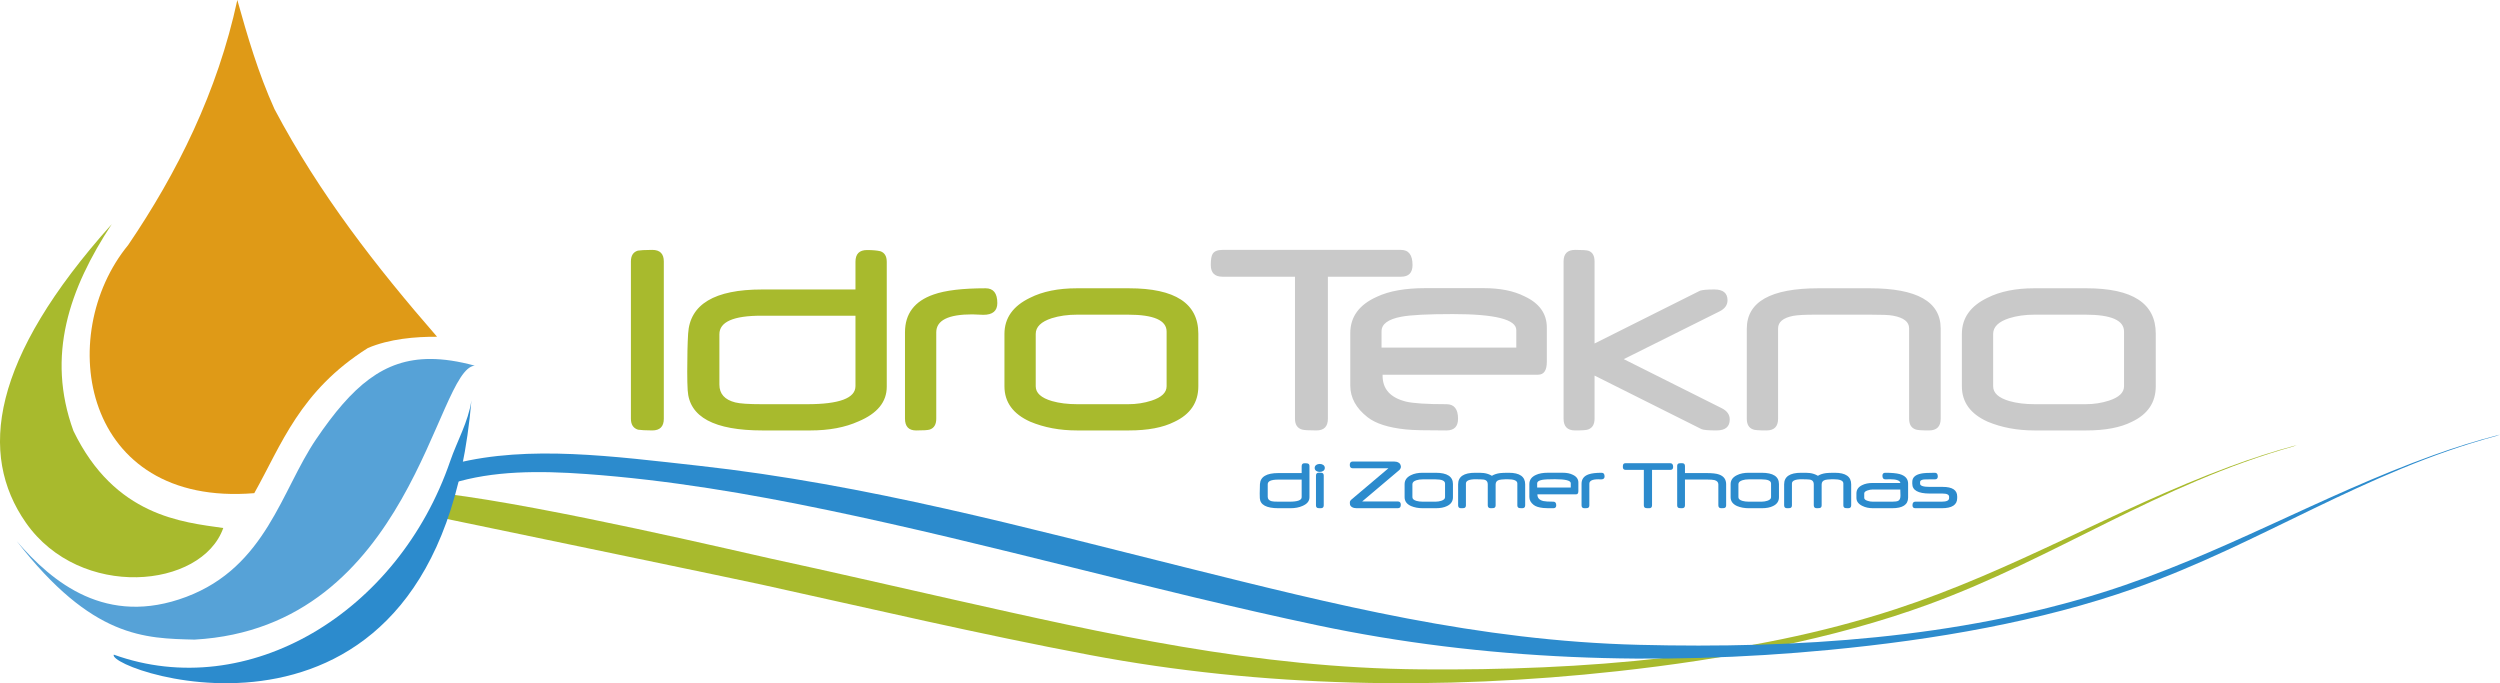 <?xml version="1.0" encoding="utf-8"?>
<!-- Generator: Adobe Illustrator 22.1.0, SVG Export Plug-In . SVG Version: 6.00 Build 0)  -->
<svg version="1.1" id="Livello_1" xmlns="http://www.w3.org/2000/svg" xmlns:xlink="http://www.w3.org/1999/xlink" x="0px" y="0px"
	 viewBox="0 0 455.826 124.573" style="enable-background:new 0 0 455.826 124.573;" xml:space="preserve">
<style type="text/css">
	.st0{fill:#EA9C1F;}
	.st1{fill:#FFFFFF;}
	.st2{fill:#A8BA2D;}
	.st3{fill:#DF9A17;}
	.st4{fill:#56A2D7;}
	.st5{fill:#2C8BCD;}
	.st6{fill:#C9C9C9;}
	.st7{fill:none;stroke:#FFFFFF;stroke-width:2;stroke-linecap:round;stroke-linejoin:round;stroke-miterlimit:10;}
	.st8{opacity:0.1;}
	.st9{opacity:0.5;fill-rule:evenodd;clip-rule:evenodd;fill:#FFFFFF;}
	.st10{opacity:0.5;fill:#FFFFFF;}
</style>
<g>
	<g>
		<path class="st2" d="M81.337,90.049c18.151,2.176,54.799,10.85,59.213,11.803
			c11.068,2.392,22.04,4.942,32.939,7.389
			c28.275,6.352,55.397,12.549,85.585,12.802
			c29.82,0.25,59.655-2.182,86.558-10.978
			c21.724-7.101,39.769-18.141,60.846-25.973c3.97-1.475,8.05-2.811,12.286-3.937
			c-0.224,0.06-0.402,0.185-0.625,0.248
			c-24.561,6.9-43.364,20.357-66.608,28.836
			c-17.433,6.36-37.051,9.993-56.679,12.149
			c-32.175,3.534-64.805,2.941-96.083-2.952
			c-20.207-3.808-39.989-8.466-59.911-12.847
			c-4.22-0.927-40.326-8.431-59.34-12.376"/>
		<path class="st3" d="M23.373,44.673C9.866,61.121,14.958,92.487,46.361,89.919
			c4.99-8.877,8.277-18.61,20.716-26.467c3.95-1.678,8.659-2.075,12.615-2.051
			c-11.033-12.682-21.439-25.999-29.643-41.504C47.057,13.263,45.13,6.633,43.271,0
			C39.657,16.776,32.314,31.507,23.373,44.673"/>
		<path class="st2" d="M4.705,95.283c9.894,14.197,32.108,12.047,36.004,0.988
			c-7.388-1.07-19.774-2.102-27.321-17.709
			C8.389,64.827,12.649,52.613,20.376,40.87
			C-1.672,65.48-3.981,82.814,4.705,95.283"/>
		<path class="st4" d="M57.642,80.076c-6.346,9.344-9.125,23.266-23.68,28.751
			c-14.561,5.482-24.395-2.595-30.915-10.166
			c13.782,17.766,23.387,17.724,32.418,17.96
			c39.647-2.227,43.963-49.363,51.094-49.952c-2.991-0.813-5.662-1.218-8.106-1.218
			C69.964,65.451,64.245,70.349,57.642,80.076"/>
		<path class="st5" d="M82.105,84.019c-9.524,27.827-36.964,44.136-61.363,35.341
			c-1.359,2.979,59.196,23.93,65.212-46.348
			C85.411,76.849,83.303,80.524,82.105,84.019"/>
		<path class="st6" d="M384.52,73.049c-1.333,0.432-2.748,0.648-4.243,0.648h-9.271
			c-1.766,0-3.306-0.189-4.622-0.567c-1.982-0.576-2.973-1.477-2.973-2.702v-9.541
			c0-1.279,0.972-2.233,2.919-2.865c1.369-0.432,2.918-0.648,4.648-0.648h9.271
			c4.685,0,7.027,1.027,7.027,3.081v9.973
			C387.277,71.581,386.358,72.455,384.52,73.049 M393.061,60.833
			c0-5.514-4.216-8.271-12.648-8.271h-9.514c-3.388,0-6.225,0.577-8.513,1.73
			c-3.117,1.496-4.676,3.694-4.676,6.595v9.541c0,2.901,1.568,5.054,4.702,6.459
			c2.541,1.063,5.379,1.594,8.514,1.594h9.487c3.441,0,6.197-0.522,8.27-1.568
			c2.919-1.369,4.378-3.531,4.378-6.486V60.833z M353.845,59.887
			c0-4.883-4.315-7.325-12.946-7.325h-9.324c-8.721,0-13.081,2.46-13.081,7.378
			v16.406c0,1.027,0.379,1.676,1.135,1.947c0.234,0.125,1.054,0.189,2.46,0.189
			c1.406,0,2.108-0.711,2.108-2.136V59.887c0-1.171,0.919-1.936,2.757-2.297
			c0.396-0.072,0.933-0.126,1.608-0.163c0.676-0.036,1.509-0.054,2.5-0.054
			h9.838c1.081,0,1.977,0.014,2.689,0.04c0.711,0.027,1.238,0.077,1.581,0.149
			c1.946,0.361,2.919,1.126,2.919,2.297v16.486c0,1.027,0.387,1.676,1.162,1.947
			c0.233,0.125,1.053,0.189,2.459,0.189c1.423,0,2.136-0.711,2.136-2.136V59.887z
			 M313.925,74.428l-17.865-8.946l17.46-8.702
			c0.973-0.487,1.459-1.162,1.459-2.028c0-1.315-0.801-1.973-2.405-1.973
			c-1.243,0-2.108,0.072-2.594,0.217L290.763,62.617h-0.027V47.671
			c0-1.045-0.369-1.694-1.108-1.946c-0.306-0.108-1.117-0.163-2.432-0.163
			c-1.406,0-2.108,0.703-2.108,2.108v28.675c0,1.424,0.703,2.136,2.108,2.136
			c1.369,0,2.171-0.064,2.405-0.189c0.757-0.288,1.135-0.937,1.135-1.947v-7.865
			l19.487,9.757c0.324,0.163,1.243,0.243,2.757,0.243
			c1.603,0,2.405-0.666,2.405-2C315.385,75.599,314.898,74.914,313.925,74.428
			 M251.898,63.374v-2.974c0-1.315,1.198-2.198,3.595-2.649
			c1.693-0.324,4.819-0.486,9.378-0.486c7.73,0,11.595,0.972,11.595,2.918v3.19
			H251.898z M282.034,59.725c0-2.541-1.361-4.441-4.081-5.702
			c-1.964-0.991-4.442-1.486-7.433-1.486h-10.648
			c-3.659,0-6.595,0.522-8.811,1.567c-3.243,1.442-4.865,3.658-4.865,6.648v9.541
			c0,2.216,1.054,4.144,3.163,5.784c1.477,1.153,3.784,1.891,6.919,2.216
			c0.63,0.071,1.554,0.121,2.77,0.148c1.216,0.027,2.779,0.041,4.689,0.041
			c1.406,0,2.108-0.711,2.108-2.136c0-1.765-0.703-2.649-2.108-2.649
			c-1.856,0-3.383-0.04-4.581-0.122c-1.199-0.081-2.113-0.193-2.743-0.338
			c-2.883-0.703-4.325-2.278-4.325-4.73V68.32h28.351
			c1.064,0,1.595-0.784,1.595-2.352V59.725z M255.439,45.563h-32.541
			c-0.919,0-1.523,0.253-1.811,0.756c-0.217,0.361-0.325,1.028-0.325,2
			c0,1.423,0.712,2.136,2.136,2.136h13.216v25.891c0,1.064,0.425,1.721,1.276,1.973
			c0.344,0.108,1.222,0.163,2.634,0.163c1.393,0,2.09-0.711,2.09-2.136V50.455
			h13.325c1.406,0,2.108-0.712,2.108-2.136
			C257.547,46.482,256.844,45.563,255.439,45.563"/>
		<path class="st2" d="M209.952,73.049c-1.334,0.432-2.748,0.649-4.243,0.649h-9.271
			c-1.766,0-3.306-0.19-4.622-0.568c-1.982-0.576-2.973-1.477-2.973-2.702v-9.54
			c0-1.28,0.973-2.234,2.918-2.866c1.37-0.432,2.919-0.648,4.649-0.648h9.271
			c4.685,0,7.027,1.027,7.027,3.081v9.973
			C212.709,71.581,211.79,72.454,209.952,73.049 M218.493,60.833
			c0-5.513-4.217-8.27-12.649-8.27h-9.513c-3.388,0-6.225,0.577-8.513,1.73
			c-3.117,1.496-4.676,3.693-4.676,6.595v9.54c0,2.901,1.567,5.054,4.702,6.459
			c2.541,1.064,5.379,1.594,8.514,1.594h9.486c3.442,0,6.198-0.522,8.271-1.567
			c2.919-1.369,4.378-3.532,4.378-6.487V60.833z M179.709,52.563
			c-4.199,0-7.36,0.378-9.487,1.135c-3.477,1.207-5.216,3.505-5.216,6.892v15.73
			c0,1.441,0.676,2.162,2.027,2.162c1.333,0,2.162-0.054,2.486-0.162
			c0.793-0.271,1.189-0.928,1.189-1.973V60.59c0-2.18,2.189-3.271,6.567-3.271
			c0.234,0,0.572,0.014,1.013,0.041c0.442,0.027,0.779,0.041,1.013,0.041
			c1.694,0,2.541-0.712,2.541-2.136C181.843,53.464,181.131,52.563,179.709,52.563
			 M147.168,73.698h-8.216c-2.432,0-4.064-0.108-4.892-0.325
			c-1.928-0.486-2.892-1.567-2.892-3.243v-9.189c0-2.252,2.55-3.379,7.649-3.379
			h17.162V70.401C155.978,72.599,153.041,73.698,147.168,73.698 M161.681,47.725
			c0-1.009-0.388-1.649-1.162-1.919c-0.613-0.144-1.423-0.216-2.432-0.216
			c-1.406,0-2.108,0.712-2.108,2.136v5.054h-17.027
			c-8.667,0-13.162,2.685-13.486,8.054c-0.108,1.784-0.162,4.091-0.162,6.919
			c0,1.406,0.027,2.541,0.081,3.406c0.288,4.883,4.838,7.324,13.649,7.324h8.703
			c3.423,0,6.351-0.55,8.784-1.649c3.441-1.441,5.162-3.549,5.162-6.324V47.725z
			 M121.033,47.671c0-1.406-0.703-2.108-2.108-2.108c-0.685,0-1.243,0.014-1.675,0.041
			c-0.432,0.027-0.748,0.059-0.946,0.094c-0.847,0.253-1.27,0.91-1.27,1.973
			v28.676c0,1.063,0.432,1.73,1.298,1.999c0.252,0.037,0.595,0.068,1.027,0.094
			c0.432,0.027,0.955,0.041,1.567,0.041c1.406,0,2.108-0.711,2.108-2.135V47.671z"/>
		<path class="st5" d="M356.856,90.52c0-1.163-0.878-1.745-2.635-1.745h-2.358
			c-1.182,0-1.772-0.193-1.772-0.579v-0.338c0-0.229,0.236-0.374,0.707-0.437
			c0.108-0.014,0.43-0.02,0.964-0.02h1.024c0.355,0,0.533-0.175,0.533-0.526
			c0-0.449-0.178-0.674-0.533-0.674c-0.629,0-1.151,0.012-1.566,0.037
			c-0.416,0.026-0.732,0.062-0.947,0.111c-1.07,0.22-1.605,0.723-1.605,1.509
			V88.209c0,1.186,1.063,1.78,3.188,1.78h2.312c0.808,0,1.213,0.195,1.213,0.586
			v0.242c0,0.436-0.445,0.653-1.335,0.653h-4.818
			c-0.351,0-0.526,0.22-0.526,0.66c0,0.356,0.175,0.533,0.526,0.533h4.811
			c1.879,0,2.817-0.615,2.817-1.846V90.52z M346.1,91.316
			c-0.197,0.103-0.562,0.155-1.092,0.155h-3.531c-0.356,0-0.668-0.049-0.937-0.148
			c-0.423-0.126-0.634-0.308-0.634-0.546v-0.815c0-0.225,0.204-0.407,0.613-0.546
			c0.314-0.108,0.62-0.162,0.916-0.162h5.048c0,0.063,0.001,0.141,0.003,0.236
			c0.003,0.094,0.006,0.205,0.01,0.33c0.004,0.126,0.008,0.237,0.01,0.331
			c0.002,0.094,0.003,0.173,0.003,0.236C346.512,90.867,346.374,91.176,346.1,91.316
			 M347.907,88.189c0-0.876-0.516-1.461-1.55-1.753
			c-0.602-0.157-1.471-0.236-2.608-0.236c-0.351,0-0.526,0.178-0.526,0.533
			c0,0.444,0.175,0.667,0.526,0.667h0.168h0.108h0.06
			c0.041,0,0.063-0.003,0.067-0.007c0.09-0.004,0.17-0.008,0.239-0.01
			c0.07-0.003,0.129-0.003,0.179-0.003c1.209,0,1.851,0.227,1.928,0.681h-5.028
			c-0.778,0-1.424,0.13-1.942,0.391c-0.696,0.337-1.044,0.842-1.044,1.516v0.822
			c0,0.625,0.366,1.112,1.098,1.463c0.544,0.274,1.189,0.411,1.934,0.411h3.477
			c1.942,0,2.912-0.647,2.912-1.941V88.189z M337.528,88.31
			c0-1.406-0.995-2.109-2.986-2.109c-0.741,0-1.269,0.02-1.584,0.06
			c-0.593,0.077-1.092,0.241-1.496,0.492c-0.453-0.269-0.948-0.437-1.483-0.505
			c-0.126-0.018-0.317-0.03-0.576-0.037c-0.259-0.007-0.592-0.01-1.001-0.01
			c-2.067,0-3.1,0.703-3.1,2.109v3.821c0,0.356,0.175,0.533,0.526,0.533
			c0.351,0,0.555-0.015,0.613-0.047c0.189-0.067,0.282-0.23,0.282-0.486v-3.969
			c0-0.522,0.612-0.782,1.834-0.782c0.045,0,0.101,0.001,0.168,0.003
			c0.067,0.003,0.146,0.006,0.236,0.01c0.004,0.004,0.025,0.007,0.061,0.007
			h0.06h0.114h0.175c0.427,0,0.735,0.047,0.924,0.141
			c0.274,0.135,0.411,0.393,0.411,0.775v3.814c0,0.356,0.177,0.533,0.533,0.533
			c0.35,0,0.555-0.015,0.613-0.047c0.193-0.067,0.29-0.23,0.29-0.486V88.33
			c0-0.422,0.211-0.697,0.634-0.822c0.188-0.059,0.573-0.1,1.152-0.122
			c0.004-0.004,0.031-0.007,0.081-0.007h0.088h0.189
			c1.208,0,1.813,0.256,1.813,0.768v3.983c0,0.256,0.096,0.419,0.289,0.486
			c0.059,0.031,0.263,0.047,0.613,0.047c0.351,0,0.526-0.177,0.526-0.533V88.31z
			 M322.23,91.309c-0.333,0.108-0.685,0.162-1.058,0.162h-2.312
			c-0.441,0-0.825-0.047-1.153-0.141c-0.494-0.144-0.741-0.368-0.741-0.674v-2.379
			c0-0.319,0.242-0.557,0.727-0.715c0.341-0.108,0.728-0.162,1.16-0.162h2.312
			c1.168,0,1.752,0.256,1.752,0.768v2.487
			C322.917,90.943,322.688,91.161,322.23,91.309 M324.359,88.263
			c0-1.375-1.052-2.062-3.154-2.062h-2.372c-0.845,0-1.553,0.144-2.123,0.431
			c-0.778,0.373-1.166,0.921-1.166,1.645v2.379c0,0.723,0.391,1.26,1.173,1.611
			c0.633,0.265,1.341,0.397,2.123,0.397h2.365c0.858,0,1.546-0.13,2.062-0.391
			c0.727-0.342,1.092-0.881,1.092-1.617V88.263z M314.729,88.303
			c0-0.881-0.425-1.474-1.274-1.779c-0.459-0.18-1.256-0.27-2.393-0.27h-3.841
			v-1.274c0-0.351-0.175-0.526-0.526-0.526c-0.337,0-0.541,0.014-0.613,0.041
			c-0.189,0.063-0.282,0.225-0.282,0.485v7.15c0,0.256,0.094,0.419,0.282,0.486
			c0.059,0.031,0.263,0.047,0.613,0.047s0.526-0.177,0.526-0.533v-4.691h4.178
			c0.481,0,0.878,0.031,1.193,0.094c0.476,0.126,0.715,0.389,0.715,0.789v3.807
			c0,0.356,0.175,0.533,0.525,0.533c0.351,0,0.556-0.015,0.613-0.047
			c0.189-0.067,0.283-0.23,0.283-0.486V88.303z M304.539,84.455h-8.114
			c-0.229,0-0.379,0.063-0.451,0.189c-0.054,0.09-0.081,0.256-0.081,0.499
			c0,0.355,0.177,0.533,0.532,0.533h3.296v6.456c0,0.265,0.105,0.43,0.318,0.493
			c0.086,0.026,0.305,0.04,0.657,0.04c0.347,0,0.521-0.177,0.521-0.533v-6.456
			h3.322c0.351,0,0.526-0.178,0.526-0.533
			C305.064,84.684,304.889,84.455,304.539,84.455 M292.031,86.201
			c-1.047,0-1.835,0.094-2.365,0.283c-0.868,0.3-1.301,0.874-1.301,1.718v3.922
			c0,0.36,0.168,0.539,0.505,0.539c0.333,0,0.539-0.014,0.62-0.04
			c0.197-0.068,0.296-0.231,0.296-0.493V88.202c0-0.543,0.546-0.815,1.638-0.815
			c0.059,0,0.143,0.003,0.253,0.01c0.11,0.007,0.194,0.01,0.253,0.01
			c0.422,0,0.634-0.178,0.634-0.533C292.563,86.425,292.385,86.201,292.031,86.201
			 M280.271,88.896v-0.741c0-0.328,0.299-0.548,0.896-0.66
			c0.422-0.081,1.202-0.122,2.339-0.122c1.927,0,2.891,0.242,2.891,0.728v0.795
			H280.271z M287.785,87.987c0-0.634-0.339-1.108-1.018-1.422
			c-0.49-0.248-1.108-0.371-1.854-0.371h-2.655c-0.912,0-1.644,0.13-2.197,0.391
			c-0.808,0.36-1.213,0.912-1.213,1.658v2.379c0,0.553,0.263,1.034,0.789,1.442
			c0.368,0.288,0.944,0.472,1.725,0.553c0.157,0.018,0.387,0.03,0.691,0.037
			c0.303,0.007,0.693,0.01,1.169,0.01c0.351,0,0.526-0.177,0.526-0.533
			c0-0.44-0.175-0.66-0.526-0.66c-0.463,0-0.843-0.01-1.143-0.031
			c-0.299-0.02-0.527-0.048-0.684-0.084c-0.718-0.174-1.078-0.567-1.078-1.179
			v-0.047h7.069c0.265,0,0.398-0.196,0.398-0.586V87.987z M278.086,88.31
			c0-1.406-0.995-2.109-2.986-2.109c-0.741,0-1.269,0.02-1.583,0.06
			c-0.593,0.077-1.092,0.241-1.497,0.492c-0.453-0.269-0.948-0.437-1.482-0.505
			c-0.126-0.018-0.318-0.03-0.577-0.037c-0.258-0.007-0.591-0.01-1.001-0.01
			c-2.067,0-3.1,0.703-3.1,2.109v3.821c0,0.356,0.175,0.533,0.526,0.533
			c0.351,0,0.555-0.015,0.613-0.047c0.189-0.067,0.283-0.23,0.283-0.486v-3.969
			c0-0.522,0.611-0.782,1.833-0.782c0.045,0,0.101,0.001,0.168,0.003
			c0.068,0.003,0.146,0.006,0.237,0.01c0.004,0.004,0.025,0.007,0.06,0.007
			h0.06h0.115h0.175c0.426,0,0.734,0.047,0.923,0.141
			c0.274,0.135,0.411,0.393,0.411,0.775v3.814c0,0.356,0.178,0.533,0.533,0.533
			c0.351,0,0.555-0.015,0.613-0.047c0.193-0.067,0.289-0.23,0.289-0.486V88.33
			c0-0.422,0.211-0.697,0.634-0.822c0.189-0.059,0.573-0.1,1.152-0.122
			c0.005-0.004,0.031-0.007,0.081-0.007h0.088h0.189
			c1.209,0,1.813,0.256,1.813,0.768v3.983c0,0.256,0.096,0.419,0.29,0.486
			c0.058,0.031,0.263,0.047,0.613,0.047c0.351,0,0.526-0.177,0.526-0.533V88.31z
			 M262.788,91.309c-0.332,0.108-0.685,0.162-1.058,0.162h-2.312
			c-0.441,0-0.824-0.047-1.153-0.141c-0.494-0.144-0.741-0.368-0.741-0.674v-2.379
			c0-0.319,0.242-0.557,0.728-0.715c0.341-0.108,0.727-0.162,1.159-0.162h2.312
			c1.168,0,1.752,0.256,1.752,0.768v2.487
			C263.475,90.943,263.246,91.161,262.788,91.309 M264.918,88.263
			c0-1.375-1.052-2.062-3.155-2.062h-2.372c-0.845,0-1.552,0.144-2.123,0.431
			c-0.778,0.373-1.166,0.921-1.166,1.645v2.379c0,0.723,0.391,1.26,1.172,1.611
			c0.634,0.265,1.341,0.397,2.123,0.397h2.365c0.858,0,1.546-0.13,2.062-0.391
			c0.728-0.342,1.092-0.881,1.092-1.617V88.263z M254.862,91.431h-6.497l6.727-5.689
			c0.202-0.166,0.303-0.355,0.303-0.566c0-0.09-0.019-0.172-0.057-0.246
			c-0.038-0.074-0.09-0.139-0.155-0.192c-0.066-0.054-0.14-0.095-0.223-0.125
			c-0.083-0.029-0.172-0.043-0.266-0.043c-0.252,0-0.488,0.097-0.707,0.29
			l-7.623,6.476c-0.157,0.134-0.236,0.296-0.236,0.485
			c0,0.292,0.139,0.512,0.418,0.66c0.22,0.122,0.492,0.182,0.815,0.182h7.501
			c0.364,0,0.546-0.207,0.546-0.62C255.409,91.635,255.227,91.431,254.862,91.431
			 M241.357,86.706c0-0.252-0.094-0.411-0.283-0.478
			c-0.059-0.031-0.259-0.048-0.6-0.048c-0.355,0-0.533,0.175-0.533,0.526v5.425
			c0,0.256,0.092,0.419,0.277,0.486c0.058,0.031,0.26,0.047,0.607,0.047
			c0.355,0,0.533-0.177,0.533-0.533V86.706z M241.256,84.765
			c-0.171-0.117-0.38-0.175-0.627-0.175c-0.247,0-0.456,0.058-0.627,0.175
			c-0.197,0.134-0.296,0.319-0.296,0.552c0,0.234,0.099,0.418,0.296,0.553
			c0.171,0.117,0.38,0.175,0.627,0.175c0.247,0,0.456-0.059,0.627-0.175
			c0.197-0.135,0.296-0.319,0.296-0.553
			C241.552,85.084,241.453,84.9,241.256,84.765 M235.136,91.471h-2.049
			c-0.607,0-1.012-0.027-1.219-0.081c-0.481-0.121-0.722-0.391-0.722-0.808v-2.292
			c0-0.562,0.636-0.842,1.908-0.842h4.28v3.202
			C237.334,91.197,236.601,91.471,235.136,91.471 M238.756,84.994
			c0-0.252-0.097-0.411-0.29-0.478c-0.152-0.037-0.355-0.054-0.606-0.054
			c-0.351,0-0.526,0.178-0.526,0.533v1.26h-4.246c-2.161,0-3.282,0.67-3.362,2.009
			c-0.027,0.445-0.041,1.02-0.041,1.725c0,0.35,0.007,0.633,0.02,0.849
			c0.071,1.218,1.206,1.826,3.403,1.826h2.17c0.853,0,1.583-0.137,2.19-0.411
			c0.858-0.359,1.287-0.885,1.287-1.577V84.994z"/>
		<path class="st5" d="M246.652,85.382h6.497l-6.726,5.688
			c-0.202,0.167-0.304,0.355-0.304,0.567c0,0.089,0.02,0.172,0.058,0.246
			c0.037,0.074,0.089,0.138,0.155,0.192c0.065,0.054,0.139,0.095,0.222,0.124
			c0.083,0.029,0.172,0.044,0.266,0.044c0.252,0,0.488-0.097,0.708-0.29
			l7.622-6.476c0.157-0.135,0.237-0.297,0.237-0.485
			c0-0.293-0.14-0.512-0.418-0.661c-0.22-0.121-0.493-0.182-0.816-0.182h-7.501
			c-0.364,0-0.546,0.207-0.546,0.62C246.106,85.178,246.288,85.382,246.652,85.382"/>
		<path class="st5" d="M82.955,84.512c13.537-3.395,28.77-1.326,44.531,0.417
			c30.459,3.368,59.705,11.317,88.468,18.482
			c27.295,6.8,53.478,13.427,82.862,14.16
			c29.027,0.725,58.167-1.231,84.69-9.596
			c21.417-6.755,39.395-17.504,60.209-24.998
			c3.921-1.412,7.942-2.682,12.111-3.739c-0.219,0.055-0.401,0.178-0.62,0.237
			c-24.17,6.508-42.978,19.66-65.926,27.767
			c-17.21,6.08-36.447,9.4-55.641,11.244
			c-31.459,3.02-63.21,1.908-93.445-4.48
			c-30.066-6.355-59.084-14.711-89.204-20.983
			c-14.385-2.996-29.096-5.512-44.109-6.596
			c-8.587-0.62-17.01-0.619-24.451,1.71"/>
	</g>
</g>
</svg>
